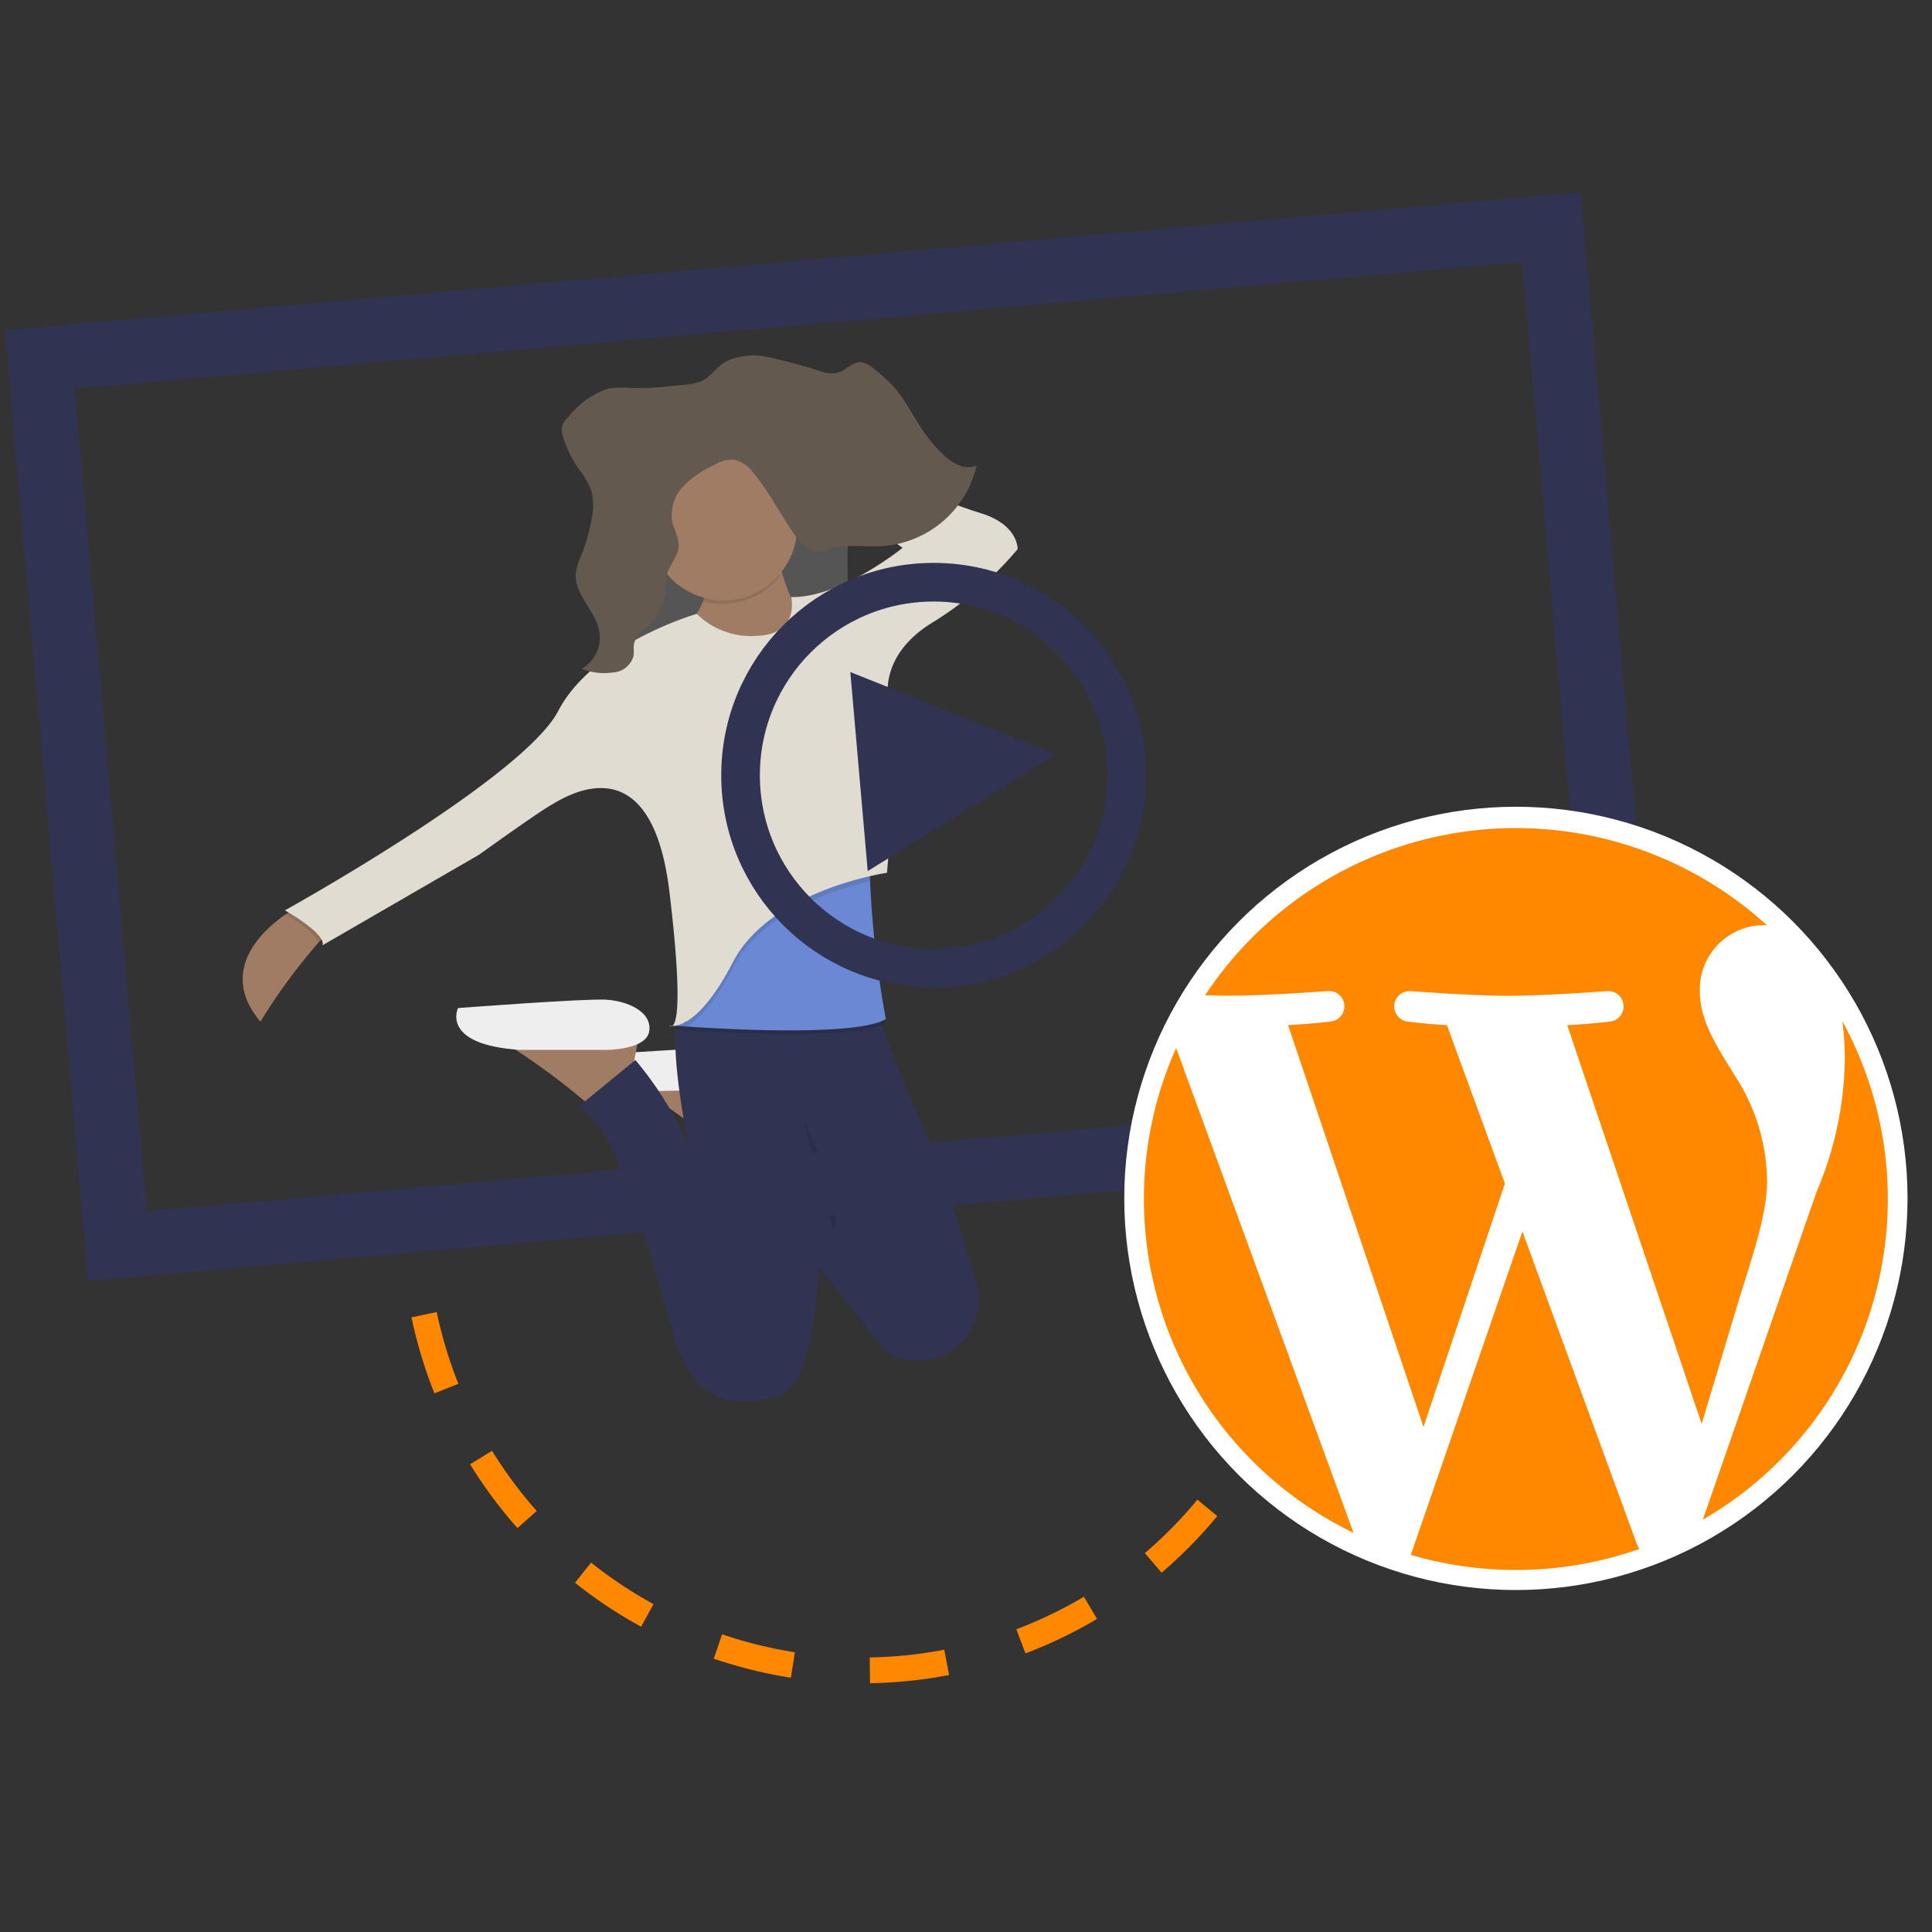 <svg id="bf783c83-3871-4656-b044-f70a7fd09577" data-name="Ebene 1" xmlns="http://www.w3.org/2000/svg" xmlns:xlink="http://www.w3.org/1999/xlink" viewBox="0 0 150 150"><rect x="0" y="0" width="150" height="150" fill="#333333" stroke="none"/><defs><style>.a6257a40-893b-414d-a2a7-8a58e01724a4,.ae67b2f0-0aff-41c8-bfa5-5f2283281e26,.af696406-a7f1-4d07-82f4-b351580ca170{fill:none;stroke-miterlimit:10;}.af696406-a7f1-4d07-82f4-b351580ca170{stroke:#f80;stroke-width:2px;stroke-dasharray:6;}.ed8ed62f-b100-4d3d-a5a3-1ce9fc9d1328{fill:#3f3d56;}.b96665ec-7b93-4577-bb44-78a46fa553ef{fill:url(#bd171aba-f35e-40c9-a5d6-8dd32e7bbd5a);}.fb299c89-9c82-4230-a626-87c439dadfcf{fill:#a17c65;}.afa15bd0-1844-46f0-b467-3627b4168e27{fill:#eee;}.ead413b1-d873-40b4-85da-21bf348ef102{fill:#555;}.a4090685-0c18-49a2-ac10-56fceb7ae4d6{fill:#303351;}.f0826b76-52ca-4bab-b455-34cc866e0842{opacity:0.1;isolation:isolate;}.acb90040-121d-4b85-a8a3-39431f2016e0{fill:#6b88d5;}.aaac2ca1-90e3-43ec-a324-7cc959f40a2f{fill:#e1dcd2;}.a8d5c8c7-4def-4ab1-8c9d-6ec8385759e1{fill:#63594f;}.a6257a40-893b-414d-a2a7-8a58e01724a4,.ae67b2f0-0aff-41c8-bfa5-5f2283281e26{stroke:#303351;}.ae67b2f0-0aff-41c8-bfa5-5f2283281e26{stroke-width:5px;}.ee25d50e-9057-472b-b6fd-2741ce7be545{fill:#fff;}.a1ae0157-ac70-40bb-bc54-26c8bfa2994b{fill:#f80;}.a6257a40-893b-414d-a2a7-8a58e01724a4{stroke-width:3px;}</style><linearGradient id="bd171aba-f35e-40c9-a5d6-8dd32e7bbd5a" x1="1137.237" y1="28528.748" x2="1137.237" y2="28528.934" gradientTransform="matrix(1.216, 0, 0, -0.288, -1330.931, 8294.815)" gradientUnits="userSpaceOnUse"><stop offset="0" stop-color="gray" stop-opacity="0.251"/><stop offset="0.54" stop-color="gray" stop-opacity="0.122"/><stop offset="1" stop-color="gray" stop-opacity="0.102"/></linearGradient></defs><title>strato-illu</title><path class="af696406-a7f1-4d07-82f4-b351580ca170" d="M101.7,94.932a34.757,34.757,0,0,1-69.514,0"/><g id="f526955f-2488-423e-ab05-de46555214a2" data-name="Group 1"><rect id="fde2c133-8678-482f-bec7-38a0d29c4ba7" data-name="Rectangle 77" class="ed8ed62f-b100-4d3d-a5a3-1ce9fc9d1328" x="65.467" y="36.69" width="1.024" height="4.953" rx="0.423"/><rect id="f2d43847-da8e-4004-8393-3e73a3991ed8" data-name="Rectangle 78" class="ed8ed62f-b100-4d3d-a5a3-1ce9fc9d1328" x="65.43" y="45.759" width="1.154" height="8.62" rx="0.423"/><rect id="e1b110a3-517e-4b5e-8977-09a99e29d874" data-name="Rectangle 79" class="ed8ed62f-b100-4d3d-a5a3-1ce9fc9d1328" x="65.448" y="57.394" width="1.098" height="8.694" rx="0.423"/><path id="e85682f2-0718-4bde-af62-5b9d1d37a74d" data-name="Path 190" class="b96665ec-7b93-4577-bb44-78a46fa553ef" d="M51.841,80.384a.189.189,0,0,0,.224.029A.811.811,0,0,1,51.841,80.384Z"/><path id="b0be67d3-d5a8-4f57-939d-9da0403b0f32" data-name="Path 192" class="fb299c89-9c82-4230-a626-87c439dadfcf" d="M60.331,83.705l-.222,1.207-.171.924-.311,1.689-3.016,2.112s-.272-.233-.721-.6a52.631,52.631,0,0,0-5.741-4.2,6.472,6.472,0,0,0-1.578-.727Z"/><path id="b882b11c-dbc1-49db-a95f-cd80375f4dc3" data-name="Path 194" class="afa15bd0-1844-46f0-b467-3627b4168e27" d="M58.118,84.6s3.517.6,3.723-.9-1.81-2.314-3.519-2.415-11.963.6-11.963.6-1.809,2.412,4.724,2.816Z"/><rect id="bf439491-b38a-46e9-b06a-2834459672ca" data-name="Rectangle 82" class="ead413b1-d873-40b4-85da-21bf348ef102" x="47.411" y="35.044" width="18.397" height="21.815"/><path id="b389ec69-a35b-4828-97d0-939182de5965" data-name="Path 198" class="fb299c89-9c82-4230-a626-87c439dadfcf" d="M25.85,72.388a2.96,2.96,0,0,0-1.121.793,44.442,44.442,0,0,0-4.509,6.144c-3.4-4.044.361-7.24,1.963-8.338.389-.266.651-.412.651-.412Z"/><path id="b8ce41a7-20a5-470f-9adf-ea98515e2436" data-name="Path 199" class="fb299c89-9c82-4230-a626-87c439dadfcf" d="M60.129,41.929s.905,6.333,4.021,7.841S60.129,54.1,60.129,54.1l-9.751-3.622s5.53-1.81,4.423-7.138Z"/><path id="b63ef0fa-4fb9-4fe6-b04f-d7f1ba3bf235" data-name="Path 200" class="fb299c89-9c82-4230-a626-87c439dadfcf" d="M49.674,80.029l-.221,1.2-.179.927-.311,1.689-3.016,2.11s-.272-.231-.721-.6a52.4,52.4,0,0,0-5.744-4.2,6.435,6.435,0,0,0-1.578-.727Z"/><path id="f9ce6bbb-8012-4d79-ba37-74290a811d79" data-name="Path 202" class="afa15bd0-1844-46f0-b467-3627b4168e27" d="M47.065,81.513s3.156.022,3.346-1.484-1.72-2.313-3.346-2.414-11.506.65-11.506.65-1.4,2.845,4.813,3.248Z"/><path id="ec6db5ce-22ad-4d13-8b98-cb990e73b1af" data-name="Path 204" class="a4090685-0c18-49a2-ac10-56fceb7ae4d6" d="M69.194,105.174l-.413-.206-.37-.468-4.864-6.168v.107c-.033,1.03-.384,9.193-3.115,9.947-2.916.8-6.432,1.005-8.035-4.423s-4.533-17.291-7.541-18L49.331,82.3A26.8,26.8,0,0,1,53.5,89.08c-.046-.206-2.091-9.765-.412-11.457h14.68s2.266,6.455,3.819,9.652A108.552,108.552,0,0,1,75.781,99.6,4.716,4.716,0,0,1,69.194,105.174Z"/><path id="f5bc947e-1788-41a5-8f24-bcf15361e388" data-name="Path 205" class="f0826b76-52ca-4bab-b455-34cc866e0842" d="M68.775,79.426c-2.266,1.341-12.214.8-15.451.577l-.882-.064c-.094,0,.015-.054.015-.054l.09-.913,2.413-6.131,12.917-7.49a11.221,11.221,0,0,0-.327,3.378A78.4,78.4,0,0,0,68.775,79.426Z"/><path id="a93b9b98-bef1-4fd8-abbf-20c1600d8791" data-name="Path 206" class="acb90040-121d-4b85-a8a3-39431f2016e0" d="M68.775,79.123c-2.266,1.341-12.214.8-15.451.577l-.882-.062-.146-.012.161-.042.8-.206,1.708-6.835,12.917-7.489a11.253,11.253,0,0,0-.328,3.379A78.449,78.449,0,0,0,68.775,79.123Z"/><path id="f8fbc311-7621-447f-af7f-fef346d8b864" data-name="Path 207" class="f0826b76-52ca-4bab-b455-34cc866e0842" d="M67.541,68.429c-2.626.605-8.407,2.382-10.628,6.674-1.481,2.858-2.728,4.084-3.6,4.6l-.882-.062a.358.358,0,0,0,.014-.054l.8-.206,1.707-6.835,12.918-7.489A11.307,11.307,0,0,0,67.541,68.429Z"/><path id="ae2155b0-5d8c-4f82-b733-d23cb301948b" data-name="Path 208" class="f0826b76-52ca-4bab-b455-34cc866e0842" d="M22.834,70.58l3.016,1.808a2.965,2.965,0,0,0-1.121.794c-.251-.734-1.828-1.758-2.546-2.194C22.572,70.726,22.834,70.58,22.834,70.58Z"/><path id="aa2c7937-f314-4154-b497-d82bdcbec58d" data-name="Path 209" class="f0826b76-52ca-4bab-b455-34cc866e0842" d="M51.9,79.755a.177.177,0,0,1-.2-.028A.709.709,0,0,0,51.9,79.755Z"/><path id="badd07a5-6674-4f2e-afb9-6bc53dac4549" data-name="Path 210" class="aaac2ca1-90e3-43ec-a324-7cc959f40a2f" d="M58.722,49.368a5.976,5.976,0,0,1-4.625-1.71s-8.035,2.314-10.756,7.54S22.121,70.68,22.121,70.68s3.218,1.809,2.915,2.714L37.2,66.356s4.327-3.115,5.528-3.819,7.843-5.027,9.25,6.734,0,10.355,0,10.355,2.011.7,4.926-4.926,11.961-6.937,11.961-6.937l.5-5.929s1.794-3.931.412-5.562a3.514,3.514,0,0,1-.806-1.7c-.228-1.506,0-4.015,3.2-6.1a27.639,27.639,0,0,0,6.835-5.83s.1-1.912-2.915-2.817-15.28-5.83-15.28-5.83l-.412,1.71,9.677,6.829s-4.825,3.915-8.653,3.82C61.429,46.352,62.14,49.267,58.722,49.368Z"/><path id="afe8a70e-4398-47b5-a5b9-b11ba55bb629" data-name="Path 211" class="f0826b76-52ca-4bab-b455-34cc866e0842" d="M60.584,44.685a19.645,19.645,0,0,1-.556-2.456L54.7,43.637a5.845,5.845,0,0,1-.121,3.074A5.729,5.729,0,0,0,60.584,44.685Z"/><circle id="bf8a9c89-a1e8-4eae-9f08-8b353a414b43" data-name="Ellipse 10" class="fb299c89-9c82-4230-a626-87c439dadfcf" cx="56.159" cy="40.874" r="5.729"/><path id="b0b7af4b-c732-4a1c-83c9-492ac825de32" data-name="Path 213" class="f0826b76-52ca-4bab-b455-34cc866e0842" d="M62.391,87.015s3.317,6.535,2.312,8.544"/><path id="f5b7dea1-82ce-4b73-ba0c-18c17f91fcfe" data-name="Path 221" class="a8d5c8c7-4def-4ab1-8c9d-6ec8385759e1" d="M59.206,27.642a40.539,40.539,0,0,1,4.666,1.236,2.325,2.325,0,0,0,1.208.045c.607-.188,1.1-.824,1.732-.806a1.923,1.923,0,0,1,1.051.53,12.927,12.927,0,0,1,1.442,1.285c1.079,1.172,1.749,2.751,2.734,4.026s2.389,2.771,3.787,2.186A8.086,8.086,0,0,1,68.534,42.4c-1.345.092-2.723-.188-4.025.206a3.5,3.5,0,0,1-1.016.247c-.75,0-1.354-.688-1.821-1.358-1.1-1.574-1.964-3.36-3.2-4.8a2.625,2.625,0,0,0-1.465-1.013,2.708,2.708,0,0,0-1.619.455,7.609,7.609,0,0,0-2.369,1.648,3.279,3.279,0,0,0-.8,2.884,6.745,6.745,0,0,1,.486,1.616c.012.914-.8,1.582-.954,2.472a9.183,9.183,0,0,0-.039,1.125,4.614,4.614,0,0,1-1.7,2.985,2.136,2.136,0,0,0-.779,1.077c-.064.315,0,.647-.041.966a1.754,1.754,0,0,1-1.609,1.3,4.644,4.644,0,0,1-2.415-.286,2.785,2.785,0,0,0,1.352-2.952c-.311-1.632-1.951-2.8-1.811-4.465a5.18,5.18,0,0,1,.454-1.468,13.457,13.457,0,0,0,.774-2.784,4.68,4.68,0,0,0-.047-2.218,6.922,6.922,0,0,0-1-1.688,9.565,9.565,0,0,1-1.16-2.375,1.667,1.667,0,0,1-.111-.787,1.627,1.627,0,0,1,.505-.814,6.637,6.637,0,0,1,3.055-2.19,6.9,6.9,0,0,1,1.735-.066,20.371,20.371,0,0,0,3.014-.128c.824-.1,2.216-.084,2.915-.618.651-.5,1.018-1.125,1.819-1.442a5.352,5.352,0,0,1,2.542-.29Z"/></g><rect class="ae67b2f0-0aff-41c8-bfa5-5f2283281e26" x="5.881" y="22.635" width="117.802" height="69.097" transform="translate(-4.737 5.864) rotate(-5)"/><circle class="ee25d50e-9057-472b-b6fd-2741ce7be545" cx="117.694" cy="93.043" r="30.407"/><path class="a1ae0157-ac70-40bb-bc54-26c8bfa2994b" d="M88.813,93.09a28.8,28.8,0,0,0,16.278,25.921L91.314,81.369A28.623,28.623,0,0,0,88.813,93.09Zm48.379-1.453a15.133,15.133,0,0,0-2.382-7.943c-1.464-2.372-2.836-4.382-2.836-6.754a4.993,4.993,0,0,1,4.85-5.112c.128,0,.249.016.374.023a28.927,28.927,0,0,0-43.634,5.421c.677.02,1.316.034,1.858.034,3.021,0,7.7-.365,7.7-.365a1.19,1.19,0,0,1,.186,2.372s-1.565.184-3.306.275l10.517,31.2,6.321-18.9-4.5-12.294c-1.555-.091-3.029-.275-3.029-.275a1.19,1.19,0,0,1,.183-2.372s4.769.366,7.607.366c3.021,0,7.7-.366,7.7-.366a1.19,1.19,0,0,1,.185,2.372s-1.568.184-3.306.275l10.437,30.96,2.881-9.6c1.249-3.983,2.2-6.844,2.2-9.31Z"/><path class="a1ae0157-ac70-40bb-bc54-26c8bfa2994b" d="M118.2,95.61l-8.665,25.109a28.972,28.972,0,0,0,17.75-.459,2.4,2.4,0,0,1-.206-.4Zm24.836-16.338a22.214,22.214,0,0,1,.195,2.962,27.1,27.1,0,0,1-2.2,10.316l-8.822,25.435a28.756,28.756,0,0,0,10.824-38.713Z"/><polygon class="a4090685-0c18-49a2-ac10-56fceb7ae4d6" points="67.37 67.63 66.018 52.176 81.988 58.565 67.37 67.63"/><circle class="a6257a40-893b-414d-a2a7-8a58e01724a4" cx="72.484" cy="60.191" r="14.988"/></svg>